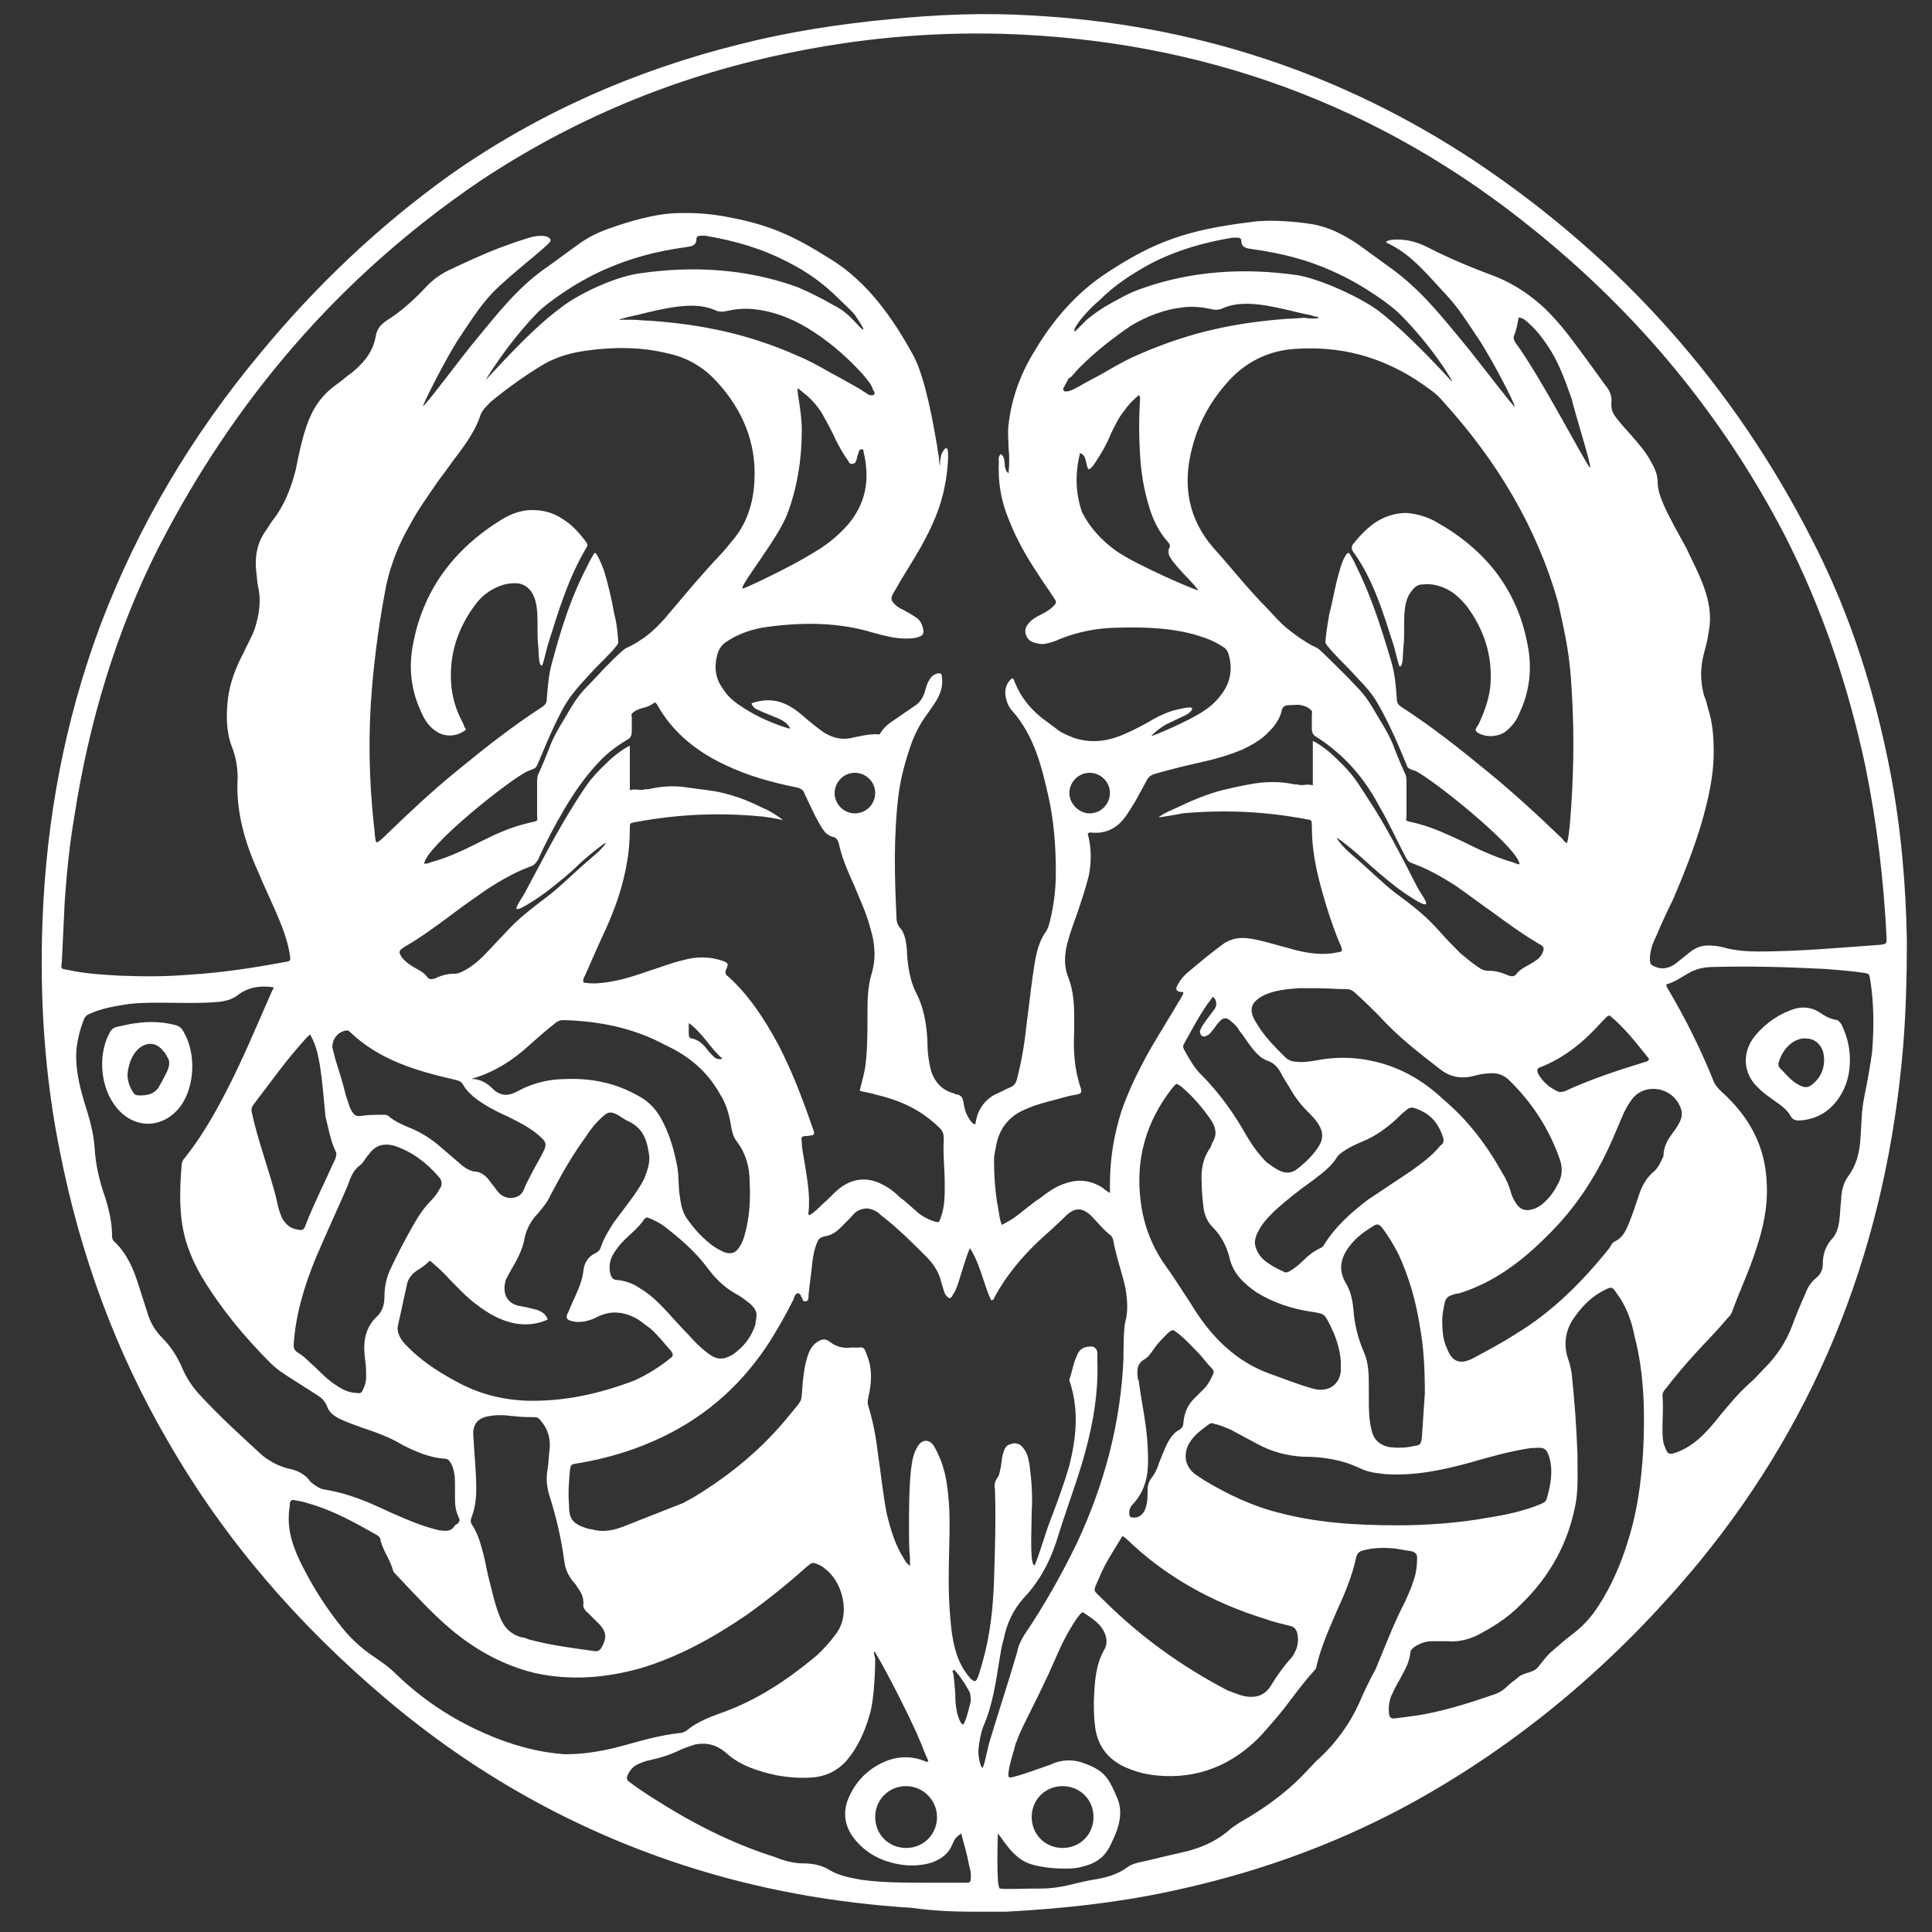<?xml version="1.0" encoding="utf-8"?>
<!-- Generator: Adobe Illustrator 25.1.0, SVG Export Plug-In . SVG Version: 6.00 Build 0)  -->
<svg version="1.1" id="Ebene_1" xmlns="http://www.w3.org/2000/svg" xmlns:xlink="http://www.w3.org/1999/xlink" x="0px" y="0px"
	 viewBox="0 0 200 200" style="enable-background:new 0 0 200 200;" xml:space="preserve">
<rect x="0" y="0" width="200" height="200" fill="#333333" stroke="none"/>
<style type="text/css">
	.st0{fill:#FFFFFF;}
</style>
<g>
	<path class="st0" d="M49.2,111.4c0,0-0.1,0-0.1,0.1c0,0,0.1,0,0.1,0C49.2,111.4,49.2,111.4,49.2,111.4z"/>
	<path class="st0" d="M19,106.8c-0.2-0.4-0.5-0.6-0.9-0.7c-0.8-0.2-1.6-0.3-2.5-0.3c-0.7,0-1.4,0.1-2.1,0.2
		c-0.5,0.1-0.9,0.2-1.4,0.3c-0.4,0.1-0.6,0.3-0.8,0.7c-1.2,2.3-0.9,5.7,0.8,7.7c1.8,2.2,4.8,2.2,6.6-0.2
		C20.2,112.4,20.3,109,19,106.8z M17.1,111.3c-0.2,0.4-0.4,0.8-0.7,1.3c-0.5,0.7-1.2,0.8-2,0.8c-0.3,0-0.5-0.1-0.6-0.3
		c-0.4-0.6-0.6-1.2-0.6-1.9c0.1-1,0.4-1.9,1.1-2.6c0.9-0.8,1.9-0.7,2.6,0.2c0.2,0.2,0.3,0.4,0.4,0.6
		C17.7,109.9,17.5,110.6,17.1,111.3z"/>
	<path class="st0" d="M190.2,105.6c-0.8-0.1-1.4-0.5-2-0.9c-0.7-0.4-1.5-0.5-2.3-0.3c-1.7,0.5-3.1,1.5-4.2,2.8
		c-1.4,1.7-1.3,3.9,0.3,5.4c0.6,0.6,1.2,1,1.9,1.5c0.6,0.4,1.2,0.9,1.5,1.5c0.2,0.3,0.5,0.4,0.8,0.4c1.8-0.1,3.2-0.9,4.2-2.4
		c0.8-1.2,1.1-2.5,1.1-3.9c0-1.3-0.3-2.5-0.9-3.7C190.5,105.9,190.4,105.7,190.2,105.6z M187.9,112c-0.6,0.6-1,0.7-1.7,0.3
		c-0.8-0.4-1.4-1.2-2-1.8c-0.1-0.1-0.1-0.3-0.1-0.4c0.3-1.2,1.2-2.4,2.5-2.6c0.1,0,0.2,0,0.3,0c0.9,0,1.5,0.5,1.8,1.3
		C189,109.9,188.8,111.1,187.9,112z"/>
	<path class="st0" d="M144.3,66.9c0.2,0.7,0.5,2.1,0.6,2.1c0.4,0,0.3-1.5,0.4-2.2c0.2-1.9-0.3-4.4,0.9-5.7c0.3-0.4,0.6-0.6,1.1-0.6
		c0.9-0.1,1.7,0.1,2.5,0.5c0.8,0.4,1.4,1,2,1.7c1.8,2.4,2.7,5.1,2.5,8.1c-0.1,1.4-0.6,2.8-1.2,4.1c-0.1,0.2-0.2,0.3-0.3,0.5
		c-0.1,0.2,0,0.3,0.1,0.4c0.9,0.6,2.2,0.5,3-0.1c0.6-0.5,1.1-1.1,1.4-1.9c1-2.1,1.3-4.4,0.9-6.7c-1-5.9-4.3-10.1-9.4-13
		c-1-0.6-2.1-0.9-3.2-1c-1.1,0-2.1,0.3-3.1,0.9c-0.9,0.6-1.7,1.4-2.4,2.3c-0.2,0.2-0.2,0.4-0.1,0.7C142.2,60,143.2,63.5,144.3,66.9z
		"/>
	<path class="st0" d="M100.7,197.9c0,0,3.2,0,3.4,0c5.7-0.3,11.4-0.9,17-2.1c8.5-1.8,16.5-4.6,24.2-8.7c11.9-6.4,22-15,30.6-25.4
		c12.7-15.5,19.4-33.3,21.1-53.2c0.3-3.7,0.4-7.4,0.4-11.1c-0.1-5.8-0.6-11.6-1.7-17.4c-1.6-8.3-4.1-16.3-8-23.9
		c-8.2-16.2-19.9-29.3-35-39.4c-13.9-9.2-29.2-14.2-45.9-15.1c-4.9-0.3-9.8-0.1-14.8,0.4c-5.2,0.5-10.4,1.3-15.5,2.6
		c-10.8,2.7-20.8,7.1-29.9,13.5C39.2,23.4,32.7,29.6,27,36.5C19.9,45,14.3,54.4,10.4,64.7c-3.7,9.9-5.6,20.1-6,30.6
		c-0.3,8,0.2,16,1.8,23.9c2.1,10.7,5.8,20.8,11.3,30.2c5.9,10.2,13.5,18.9,22.5,26.5c9.1,7.7,19.4,13.5,30.8,17.2
		c7.7,2.5,15.6,3.9,23.6,4.4C96.5,197.8,98.6,197.9,100.7,197.9z M20.5,144.2c-0.7-0.8-1.2-1.6-1.6-2.5c-0.5-1.2-1.2-2.3-2.1-3.2
		c-0.8-0.8-1.3-1.7-1.6-2.8c-0.3-0.9-0.6-1.9-0.9-2.8c-0.5-1.6-1.2-3.2-2.5-4.4c-0.2-0.2-0.2-0.4-0.2-0.6c0-1.3-0.3-2.6-0.7-3.9
		c-0.6-1.7-1-3.4-1.1-5.1c-0.1-1.7-0.6-3.3-1.1-4.9c-0.5-1.7-0.9-3.4-0.8-5.2c0.1-1.2,0.4-2.3,0.8-3.3c0.1-0.3,0.4-0.5,0.7-0.6
		c1.1-0.5,2.3-0.7,3.5-0.9c1.2-0.2,2.5-0.2,3.7-0.2c2.1,0,4.1,0.1,6.2-0.1c0.6-0.1,1.1-0.2,1.7-0.6c1.1-0.9,2.4-1.1,3.8-0.9
		c0,0.2,0,0.2-0.1,0.3c-1.6,3.6-3.1,7.3-5,10.9c-1.2,2.3-2.5,4.5-4.1,6.5c-0.2,0.2-0.3,0.5-0.3,0.7c-0.2,2.6-0.3,5.2,0.4,7.7
		c0.4,1.4,1,2.7,1.7,3.9c2,3.3,4.4,6.2,7.1,8.9c0.7,0.7,1.5,1.2,2.3,1.7c0.8,0.5,1.7,1.1,2.5,1.6c0.5,0.3,0.9,0.7,1.1,1.3
		c0.2,0.5,0.6,0.8,1.1,1.1c0.8,0.4,1.7,0.7,2.5,1c1.5,0.5,2.9,1,4.2,1.8c1.4,0.7,2.8,1.3,4.3,1.4c0.4,0,0.5,0.2,0.7,0.5
		c0.3,0.6,0.4,1.3,0.4,2c0,0.6,0,1.2,0,1.7c0,0.7,0.1,1.3,0.4,1.9c0.1,0.2,0.1,0.4-0.1,0.6c-0.1,0.1-0.2,0.1-0.3,0.2
		c-0.4,0.7-1,0.6-1.7,0.5c-1.7-0.4-3.3-1.1-4.9-1.8c-1.5-0.7-3-1.4-4.7-1.9c-0.7-0.2-1.5-0.4-2.2-0.5c-0.5-0.1-0.8-0.3-1.2-0.6
		c-0.1-0.1-0.3-0.2-0.4-0.4c-0.5-0.6-1.1-0.9-1.8-1.1c-1.1-0.2-2.1-0.7-3-1.4C24.9,148.6,22.6,146.5,20.5,144.2z M83,44.6
		c0-1.3-0.2-2.5-0.4-3.8c0-0.2-0.1-0.6,0-0.6c0,0,0.4,0.3,0.5,0.4c0.8,0.6,1.5,1.4,2,2.2c0.5,0.9,1,1.8,1.4,2.7
		c0.4,0.8,0.8,1.5,1.3,2.2c0.1,0.2,0.2,0.4,0.5,0.3c0.3,0,0.3-0.3,0.4-0.5c0-0.2,0.1-0.4,0.2-0.7c0-0.1,0.1-0.3,0.3-0.3
		c0.2,0,0.2,0.2,0.2,0.3c0.2,0.8,0.3,1.6,0.3,2.4c0,2-0.7,3.7-2,5.2c-1,1.1-2.1,2-3.3,2.7c-2.2,1.4-6.4,3.4-7.4,3.8s3.5-5,4.5-7.7
		C82.5,50.6,83,47.6,83,44.6z M88.9,40.2c-1.1-0.6-2.1-1.2-2.9-1.6c-1.2-0.7-2.3-1.3-3.5-1.8c-5-2.2-9.7-3.2-15.2-3.6
		c-0.6,0-1.4-0.1-1.8-0.1c-0.4,0-1.4,0-1.4,0c0-0.1,0.4-0.1,0.6-0.2c0.3-0.1,0.9-0.2,1.3-0.3c1.2-0.3,2.4-0.6,3.7-0.8
		c1.5-0.2,2.9-0.3,4.3,0.3c0.4,0.2,0.8,0.2,1.2,0.1c0.9-0.2,1.8-0.3,2.8-0.2c2,0.2,3.8,0.9,5.5,1.9c2,1.2,3.8,2.7,5.4,4.4
		c0.4,0.4,0.8,0.9,1.1,1.3c0.2,0.3,0.3,0.5,0.4,0.8c0.1,0.1,0.2,0.3,0.1,0.4c-0.1,0.2-0.3,0.1-0.5,0.1
		C89.5,40.6,89.2,40.4,88.9,40.2z M89.3,34.1c-0.3-0.2-0.3-0.3-1.2-1.2c-0.5-0.5-1-0.9-1.8-1.3c-1.2-0.7-2.6-1.4-3.8-1.9
		c-5.3-1.9-10.8-2.2-16.3-1.4c-2.3,0.3-6.2,2-8.2,3.6c-3.3,2.4-7.7,7.5-7.7,7.4c0,0,2.1-3.6,5.4-7c0.8-0.8,3.7-3,6.9-4.4
		c2.7-1.2,5.4-1.9,8.3-2.3c0.6-0.1,1.2-0.1,1.2-0.9c0-0.2,0.2-0.3,0.4-0.3c0.2,0,0.4,0,0.5,0c3,0.5,5.8,1.3,8.5,2.7
		c2,1,3.7,2.2,5.3,3.8c0.5,0.5,1.2,1.1,1.7,1.7C89.1,33.5,89.6,34.3,89.3,34.1z M50.8,41.6c1.7-1.4,3.5-2.7,5.5-3.9
		c1.4-0.8,2.9-1.2,4.4-1.4c2.8-0.4,5.7-0.4,8.5,0.3c1.9,0.4,3.6,1.4,4.9,2.8c2.7,2.9,4.2,6.3,4,10.3c-0.1,2.4-0.8,4.6-2.4,6.4
		c-0.4,0.5-0.8,1-1.2,1.4c-1.7,1.8-3.3,3.7-4.9,5.6c-0.9,1.1-1.8,2.1-2.9,2.9c-0.6,0.4-1.2,0.8-1.9,1.1c-0.3,0.1-2.2,2-3,2.9
		c-1.1,1.2-1.6,1.5-2.6,3.1c-0.8,1.4-1.9,3-2.4,4.5c-0.3,0.8-1,2.4-1.1,2.6c-0.1,0.2-0.1,0.7-0.1,0.8c0,1.4,0,2,0,3.4
		c0,0.2,0.1,0.5-0.1,0.6c-0.3,0.1-0.9,0.2-1.2,0.3c-1.6,0.4-3.1,1.1-4.5,1.8c-1.6,0.8-3.2,1.6-5,2.1c-0.1,0-0.5,0.2-0.6,0.2
		c-0.1,0-0.3,0-0.3,0c0.3-1.9,9.1-8.9,10.8-9.6c0.5-0.2,0.6-0.2,0.8-0.4c0.2-0.2,1.6-4.1,3.1-6.6c0.8-1.3,2-2.5,3-3.6
		c1.5-1.5,2.4-2.4,2.4-2.7c0-0.2-0.1-1.8-0.4-2.9c-0.3-1.6-0.6-3-1.1-4.6c-0.2-0.5-0.8-2.1-1-1.7c-0.1,0.2-0.5,0.8-0.6,1.1
		c-1.7,3.2-2.7,6.3-3.7,10c-0.4,1.3-0.5,2.7-0.6,4c0,0.4-0.2,0.6-0.5,0.8c-3.1,2-6,4.3-8.8,6.6c-2.7,2.2-4.7,4.1-7.2,6.5
		c-0.2,0.2-0.9,0.9-1.1,0.9s-0.2-1.3-0.3-1.8c-0.5-4.7-0.6-9.4-0.2-14.1c0.3-3.6,0.8-7.2,1.5-10.8c0.5-2.2,1.3-4.2,2.4-6.1
		c0.9-1.7,2-3.2,3.1-4.8c0.7-0.9,1.3-1.8,2-2.7c0.9-1.2,1.7-2.4,2.2-3.8C49.8,42.6,50.3,42.1,50.8,41.6z M88.4,91.6
		c0.6,1.5,1.3,2.9,1.7,4.5c0.5,1.6,0.6,3.2,0.1,4.8c-0.4,1.4-0.4,2.8-0.4,4.3c0,1.7,0,3.3-0.2,5c-0.1,0.9-0.4,1.8-0.6,2.7
		c0.5,0.2,1.1,0.2,1.6,0.4c2.6,0.6,4.8,1.6,6.7,3.5c0.3,0.3,0.4,0.6,0.4,1.1c-0.1,1.6,0.1,3.1,0.1,4.7c0,1.2,0,2.3-0.4,3.4
		c-0.2,0.6-0.2,0.6-0.8,0.4c-0.6-0.2-1.1-0.5-1.5-0.8c-0.7-0.6-1.3-1.2-2-1.7c-0.5-0.5-1-0.9-1.6-1.2c-1.6-0.9-3.2-0.8-4.7,0.4
		c-0.6,0.5-1.1,1.1-1.7,1.6c-0.4,0.4-0.8,0.8-1.3,1.1c-0.2-0.1-0.1-0.2-0.1-0.3c0.2-1.9-0.2-3.8-0.5-5.7c-0.1-0.5-0.2-1.1-0.2-1.6
		c-0.1-0.5,0-0.6,0.5-0.6c0.9-0.1,0.9-0.1,0.6-0.9c-1-2.9-2.1-5.8-3.5-8.5c-1.4-2.6-3-5.1-5.2-7.1c-0.3-0.2-0.4-0.4-0.2-0.8
		c0.2-0.5,0.2-0.6-0.3-0.8c-1.4-0.5-2.8-0.5-4.2-0.1c-1.3,0.3-2.5,0.8-3.8,1.2c-1.7,0.6-3.4,1.1-5.2,1.2c-0.4,0-0.9,0-1.3-0.1
		c-0.1-0.3,0.1-0.6,0.2-0.8c0.7-1.6,1.4-3.2,2.1-4.7c1-2.2,1.8-4.5,2.2-6.9c0.2-1.1,0.3-2.3,0.3-3.5c0-0.6,0-0.6,0.6-0.7
		c4.3-0.8,8.5-1,12.8-0.6c0.4,0,2.2,0.3,2.4,0.4c0.2,0-1.5-1.1-1.9-1.2c-0.5-0.2-1.8-1-4.2-1.6c-1.2-0.3-2.6-0.4-3.9-0.6
		c-1.3-0.2-2.6-0.1-3.9,0.2c-0.1,0-0.2,0-0.3,0c-0.5,0.2-1-0.1-1.6,0.1c0-1.9,0-2.7,0-4.6c-0.7,0.3-1.8,1.2-2,1.4
		c-1.9,1.8-2.2,2.2-3.6,4.4c-1.9,3-3.5,6.1-5.2,9.3c-0.3,0.6-1.1,1.6-0.9,1.8c0.2,0.2,2.3-1.2,3.1-1.8c1.4-1.1,2.4-1.9,3.3-2.8
		c1.3-1.2,3-2.5,2.8-2.2S62.2,88,61,89c-1.2,1-2.9,2.7-4.2,3.7c-1.8,1.4-3.1,2.3-4.7,4.1c-0.7,0.7-1.4,1.5-2.1,2.2
		c-0.5,0.5-1.1,1-1.8,1.4c-0.4,0.2-0.7,0.4-1.2,0.4c-0.7,0-1.4,0.2-2,0.5c-0.4,0.1-0.6,0.1-0.8-0.2c-0.4-0.5-0.9-0.7-1.4-1
		c-0.5-0.3-0.9-0.6-1.2-1c-0.4-0.6-0.3-0.7,0.3-1.1c1.6-0.9,3.2-2.1,4.7-3.2c1.3-1,2.6-1.9,3.9-2.8c1.4-0.9,2.8-1.7,4.4-2.3
		c0.4-0.1,0.6-0.4,0.8-0.7c0.8-1.8,1.7-3.5,2.7-5.2c1-1.7,2.1-3.3,3.4-4.7c0.9-1,1.9-1.8,3.1-2.5c0.4-0.2,0.5-0.5,0.5-0.9
		c0-0.5,0-1,0-1.4c0-0.2-0.1-0.4,0.1-0.5c0.3-0.3,0.7-0.4,1-0.5c0.5-0.1,0.9-0.3,1.3-0.6c0.1,0.1,0.1,0.1,0.2,0.2
		c1.6,2.9,4.1,4.9,7.1,6.3c2.3,1.1,4.8,1.8,7.3,2.3c0.5,0.1,0.8,0.3,0.9,0.7c0.4,0.8,0.7,1.5,1.1,2.3c0.3,0.5,0.5,1,0.9,1.5
		c0.2,0.3,0.5,0.5,0.8,0.6c0.6,0.1,0.7,0.5,0.8,1C87.2,88.9,87.8,90.3,88.4,91.6z M60.9,167c0.4,0.4,0.8,0.8,1.2,1.2
		c0.7,0.8,0.7,1.4,0.2,2.3c-0.2,0.4-0.5,0.5-0.9,0.4c-2.2-0.3-4.5-0.6-6.7-1.2c-0.2-0.1-0.5-0.2-0.7-0.2c-1.1-0.3-1.8-1-2.2-2
		c-0.6-1.4-0.9-3-1.3-4.5c-0.2-1-0.4-2-0.7-3c-0.2-0.7-0.5-1.5-0.9-2.1c-0.2-0.3-0.2-0.5-0.1-0.8c0.4-1,0.5-2,0.5-3
		c0-1.8-0.2-3.6-0.3-5.4c-0.1-1.2,0.4-1.9,1.6-2.1c0.5-0.1,0.9-0.1,1.4-0.1c0.5,0,0.9,0.1,1.2,0.1c0.8,0.1,1.5,0.1,2.1,0.1
		c0.3,0,0.5,0.1,0.7,0.4c0.7,0.8,1,1.8,0.9,2.9c-0.1,0.7-0.1,1.4-0.2,2c-0.2,1-0.1,2,0.2,2.9c0.7,2.2,1.2,4.4,1.5,6.6
		c0.1,0.9,0.4,1.6,1,2.3c0.2,0.2,0.3,0.4,0.5,0.7c0.3,0.4,0.5,0.9,0.5,1.5C60.3,166.3,60.5,166.7,60.9,167z M54.5,145
		c-2.5-0.1-4.9-0.7-7.1-1.9c-1.7-0.9-3.3-1.9-4.7-3.2c-0.5-0.5-1-0.9-1.3-1.5c-0.2-0.4-0.3-0.8-0.2-1.2c0.3-1.4,0.6-2.7,0.9-4.1
		c0.1-0.7,0.5-1.2,1.1-1.6c0.5-0.3,0.9-0.6,1.3-1c0.7,0.6,1.4,1.2,2,1.9c0.9,0.9,1.8,1.9,2.9,2.7c1.2,0.9,2.4,1.6,3.9,1.9
		c1.2,0.2,2.3,0.1,3.4-0.4c-0.2-0.6-0.6-0.8-1.1-1c-0.4-0.1-0.8-0.2-1.2-0.3c-0.2,0-0.4-0.1-0.6-0.1c-1.6-0.3-1.8-1.7-1.4-2.8
		c0.2-0.4,0.4-0.7,0.6-1.1c0.6-1,1.1-2,1.3-3.1c0.2-1,0.7-1.9,1.4-2.6c0.5-0.6,1-1.2,1.3-1.9c1.1-2.1,2.3-4.2,3.7-6.1
		c0.5-0.8,1.1-1.5,1.8-2.1c0.4-0.4,0.8-0.4,1.2-0.2c0.5,0.2,0.9,0.6,1.4,0.8c1.5,0.7,1.9,2,2.1,3.5c0.1,0.8-0.2,1.6-0.5,2.4
		c-0.4,0.8-0.9,1.5-1.4,2.2c-0.6,0.8-1.2,1.6-1.8,2.4c-0.5,0.8-1,1.6-1.3,2.5c-0.1,0.3-0.2,0.4-0.5,0.6c-0.7,0.3-1.2,0.9-1.3,1.8
		c-0.1,1-0.5,1.9-0.9,2.8c-0.3,0.6-0.5,1.2-0.8,1.8c-0.1,0.3,0,0.5,0.3,0.6c0.6,0.2,1.2,0.2,1.9,0c0.4-0.1,0.8-0.3,1.2-0.5
		c1.2-0.5,2.3-0.4,3.4,0.1c0.7,0.3,1.2,0.8,1.8,1.2c0.8,0.7,1.5,1.6,2.2,2.4c0.2,0.3,0.2,0.5-0.1,0.7c-1.1,0.9-2.4,1.7-3.7,2.3
		C62,144.3,58.4,145.1,54.5,145z M37.8,140.8c0.1,0.6,0.1,1.2,0.1,1.8c0,0.4-0.1,0.8-0.3,1.2c-0.1,0.3-0.3,0.5-0.6,0.4
		c-0.8,0-1.5-0.3-2.2-0.8c-0.8-0.5-1.5-1.2-2.2-1.9c-0.6-0.5-1.1-1.1-1.8-1.5c-0.3-0.2-0.4-0.4-0.4-0.8c0.2-3.1,1.1-6.1,2.3-9
		c0.9-2.1,1.8-4.1,2.7-6.1c0.2-0.5,0.4-0.9,0.6-1.4c0.3-0.8,0.5-1.5,1.3-2.1c0.3-0.2,0.5-0.7,0.8-1c0.7-1,1.5-1.3,2.7-1
		c1.8,0.6,3.3,1.7,4.6,3.2c0.4,0.4,0.4,0.9,0.1,1.3c-0.2,0.4-0.5,0.8-0.8,1.1c-0.8,0.8-1.4,1.7-1.9,2.6c-0.8,1.4-1.6,2.9-2.3,4.4
		c-0.5,1-0.7,2-0.7,3c0,0.8-0.2,1.5-0.7,2C37.6,137.6,37.6,139.2,37.8,140.8z M71.3,105.9c1.5,1.1,2.2,2.6,3.5,3.7
		c-0.4,0.1-0.7,0-0.9-0.2c-0.3-0.3-0.6-0.6-0.8-0.9c-0.4-0.5-0.9-0.9-1.5-1c-0.2,0-0.3-0.2-0.3-0.4
		C71.3,106.8,71.3,106.4,71.3,105.9z M74.5,113.2c0.7,1.1,1,2.2,1.2,3.5c0.1,0.5,0.2,1,0.6,1.5c0.9,1.2,1.3,2.6,1.3,4.1
		c0.1,1.9,0,3.7-0.5,5.5c-0.1,0.4-0.3,0.9-0.5,1.2c-0.4,0.7-0.9,0.9-1.7,0.6c-0.4-0.2-0.8-0.4-1.2-0.7c-0.9-0.7-1.7-1.5-2.4-2.5
		c-0.6-0.7-0.8-1.6-0.9-2.4c-0.2-1.1-0.1-2.2-0.3-3.3c-0.3-1.5-0.7-3-1.4-4.4c-0.6-1.3-1.5-2.3-2.7-2.9c-2.3-1.3-4.8-1.8-7.4-1.7
		c-1.7,0-3.4,0.4-4.9,1.2c-0.1,0.1-0.3,0.1-0.4,0.2c-0.8,0.4-1.6,0.3-2.3-0.4c-0.5-0.5-1.1-0.9-1.9-1c-0.1,0-0.2,0-0.2,0
		c0-0.1,0.1-0.1,0.2-0.1c2.2-0.7,4.1-1.9,5.8-3.5c0.8-0.7,1.7-1.5,2.6-2.2c0.2-0.2,0.5-0.3,0.8-0.3c3.7,0.1,7.3,0.8,10.6,2.6
		C71.3,109.3,73.2,110.9,74.5,113.2z M68.3,135c-0.6-0.6-1.3-1.2-2-1.6c-0.7-0.5-1.5-0.8-2.4-0.9c-0.4,0-0.6-0.2-0.7-0.6
		c-0.2-0.7-0.1-1.4,0.3-2.1c0.3-0.5,0.7-1,1.1-1.4c0.7-0.7,1.5-1.3,2.1-2.2c0.2-0.2,0.3-0.2,0.5-0.1c0.5,0.2,1.1,0.5,1.5,0.8
		c1.7,1.3,3.2,2.6,4.5,4.3c0.8,1.1,1.7,2,2.9,2.7c0.6,0.3,1.1,0.7,1.6,1.1c0.4,0.4,0.7,0.8,0.6,1.3c0,0.3-0.1,0.6-0.1,0.8
		c-0.4,1.3-1.2,2.3-2.3,3.1c-1,0.6-1.7,0.6-2.6-0.1c-0.8-0.6-1.5-1.3-2.1-2C70.2,137.1,69.3,136,68.3,135z M47.2,111.8
		c0.4,0.1,0.6,0.2,0.8,0.6c0.5,0.8,1.3,1.4,2.1,1.9c0.8,0.5,1.6,0.9,2.5,1.3c1,0.5,2,1,2.9,1.7c1.2,1,1.2,1.1,0.5,2.4
		c-0.6,1.1-1.3,2.3-1.8,3.5c-0.3,0.8-1.5,1.1-2.3,0.5c-0.3-0.2-0.5-0.5-0.7-0.8c-0.3-0.3-0.5-0.7-0.8-1c-0.3-0.3-0.6-0.5-1-0.6
		c-0.6,0-1.1-0.3-1.5-0.6c-0.7-0.6-1.4-1.2-2.1-1.8c-1-0.9-2.2-1.7-3.5-2.2c-0.7-0.3-1.4-0.6-2-1.1c-0.2-0.2-0.4-0.2-0.6-0.2
		c-0.7,0-1.5,0-2.2,0.1c-0.6,0.1-0.8,0-1.1-0.5c-0.3-0.5-0.4-1.1-0.6-1.6c-0.3-1.3-0.7-2.5-1.1-3.8c-0.1-0.4-0.2-0.8-0.3-1.2
		c0-0.8,0.5-1.5,1.3-1.7c0.2,0,0.3-0.1,0.5,0.1C39.3,109.8,43.3,110.9,47.2,111.8z M34.7,119.1c0.2,0.3,0.1,0.6,0,0.9
		c-0.5,1-0.9,2-1.4,3c-0.6,1.3-1.2,2.6-1.7,3.9c-0.1,0.4-0.4,0.5-0.7,0.4c-0.8-0.1-1.3-0.5-1.7-1.2c-0.2-0.5-0.4-1-0.5-1.6
		c-0.4-1.8-1-3.5-1.5-5.2c-0.4-1.3-0.8-2.6-1.1-4c-0.1-0.3-0.1-0.6,0.1-0.9c1.7-2.2,3.3-4.5,5.2-6.6c0.2-0.2,0.4-0.5,0.7-0.7
		c0.6,1,0.8,2,1,3.1c0.3,1.8,0.4,3.6,0.6,5.4C34,116.8,34.2,118,34.7,119.1z M50.1,179.4c-3.4-1.5-6.4-3.5-9.1-6.1
		c-0.7-0.7-1.4-1.2-2.3-1.8c-1.2-0.8-2.3-1.8-3.2-2.9c-1.8-2.2-3.3-4.6-4.5-7.1c-0.7-1.5-1.2-3-1.1-4.7c0-0.4,0.1-0.7,0.1-1.1
		c0-0.3,0.2-0.5,0.5-0.4c0.4,0.1,0.8,0.1,1.3,0.3c2.6,0.7,4.9,2,7.2,3.3c0.2,0.1,0.4,0.3,0.4,0.6c0.3,1.1,1,2,1.3,3.1
		c0,0.1,0.2,0.3,0.3,0.4c1.8,1.9,3.6,3.9,5.6,5.6c2.6,2.2,5.5,3.8,8.8,4.6c3.7,0.8,7.3,0.5,10.9-0.5c4-1.2,7.6-3.2,11.1-5.6
		c2.1-1.5,4.2-3.2,6.1-4.9c0.6-0.5,0.6-0.5,1.3-0.2c0.2,0.1,0.4,0.2,0.6,0.4c1.7,1.2,2.8,4.6,1.1,6.8c-0.6,0.8-1.3,1.6-2.1,2.3
		c-2.9,2.4-5.9,4.4-9.4,5.7c-1.4,0.5-2.8,1-4,2c-0.2,0.1-0.4,0.2-0.6,0.2c-1.9,0.2-3.7,0.7-5.5,1.2c-2.1,0.6-4.2,1-6.4,1
		C55.6,181.4,52.8,180.6,50.1,179.4z M99.8,194.9c-1.3,0-2.6,0-3.8,0c-2.3,0-4.6,0-6.8-0.3c-1.1-0.2-2.3-0.4-3.3-1
		c-0.8-0.5-1.7-0.7-2.7-0.7c-1.1,0-2.1-0.3-3.1-0.7c-4.4-1.4-8.5-3.5-12.4-6c-0.8-0.5-1.7-1.1-2.5-1.7c-0.3-0.2-0.4-0.4-0.2-0.8
		c0.2-0.4,0.5-0.8,0.9-1c0.4-0.2,0.9-0.4,1.4-0.5c1-0.2,1.9-0.5,2.8-0.9c0.6-0.3,1.2-0.5,1.8-0.7c1-0.2,1.9-0.1,2.8,0.5
		c0.1,0.1,0.3,0.2,0.4,0.3c1.5,1.4,3.5,2,5.4,2.4c1.2,0.2,2.4,0.3,3.6,0.2c1.4-0.1,2.6-0.7,3.5-1.7c1.2-1.4,1.9-3,2.4-4.7
		c0.6-1.9,0.6-5.8,0.6-5.9c0-0.1-0.1-0.3-0.1-0.4c0-0.1-0.1-0.3,0-0.3s0.1,0.1,0.3,0.4c0.9,1.5,3.5,6.5,4.6,9.2
		c0.2,0.6,0.5,1.2,0.7,1.7c-0.2,0.2-0.3,0-0.4,0c-1.2-0.5-2.5-0.5-3.7-0.1c-1.9,0.7-3.3,2-4.1,3.8c-0.7,1.5-0.5,3,0.5,4.3
		c1.1,1.4,2.5,2.2,4.2,2.6c1.3,0.3,2.6,0.3,3.9-0.1c1-0.4,1.7-0.9,2.1-1.9c0.3-0.7,0.4-0.7,0.9-1.1c0.3,1.1,0.6,2.1,0.8,3.2
		c0.1,0.4,0.2,0.7,0.2,1.1C100.5,194.9,100.5,194.9,99.8,194.9z M97,188.1c0,1.8-1.4,3.2-3.2,3.2s-3.2-1.4-3.2-3.2s1.4-3.2,3.2-3.2
		S97,186.4,97,188.1z M100.5,176.1c-0.2,0.8-0.6,2.4-0.8,2.4c-0.2,0.1-0.5-0.7-0.6-1.1c-0.1-0.5-0.2-1-0.2-1.6
		c0-0.9-0.2-2.4-0.2-2.5c0-0.1-0.2-0.3,0-0.4c0.1-0.1,0.2,0.1,0.2,0.1c0,0,0.1,0.1,0.1,0.1c0.6,0.7,1,1.4,1.4,2.1
		C100.5,175.7,100.5,175.9,100.5,176.1z M102.5,180.1c-0.3,0.9-0.6,2.8-0.8,2.9c-0.2,0-0.5-1.3-0.4-2c0.1-0.8,0.2-1.5,0.5-2.3
		c1-2.3,1.3-4.7,1.7-7.1c0.1-0.6,0.2-1.3,0.4-1.9c0.3-1.6,1-3.1,2.1-4.3c1.8-1.9,2.9-4.2,3.6-6.6c0.9-2.9,2-5.7,2.8-8.7
		c0.8-3,1.3-6,1.2-9.1c0-0.3,0-0.6,0-0.9c0-0.5-0.4-0.8-0.8-0.7c-0.6,0-1.1,0.3-1.3,0.9c-0.4,0.8-0.5,1.7-0.8,2.5
		c0,0.1,0,0.2,0.1,0.4c0.9,2.9,0.6,5.7-0.1,8.5c-0.6,2.1-1.4,4.2-2.2,6.3c-0.4,1.2-1.2,3.7-1.3,3.8c0,0.1-0.1,0.3-0.2,0.2
		c-0.4-0.5-0.2-3.8-0.2-5.5c0.1-1.6,0-3.1-0.2-4.7c-0.1-0.6-0.2-1.3-0.6-1.8c-0.4-0.6-0.9-0.7-1.4-0.5c-0.4,0.1-0.6,0.4-0.7,0.8
		c-0.2,0.5-0.2,1-0.3,1.6c-0.1,0.3-0.1,0.7-0.3,1c-0.3,0.4-0.4,0.8-0.3,1.3c0.1,3.1,0,6.3-0.1,9.4c-0.1,2.9-0.4,5.7-1.2,8.5
		c-0.2,0.7-0.5,1.8-0.7,1.9s-0.3-0.1-0.5-0.2c-0.8-0.9-1.3-1.9-1.6-3c-0.4-1.4-0.5-2.9-0.6-4.3c-0.2-3,0-6,0-9c0-1.3-0.1-2.7-0.3-4
		c-0.2-1.3-0.6-2.5-1.2-3.6c-0.5-1-1.4-1-1.9,0c-0.4,0.7-0.5,1.5-0.6,2.3c-0.2,2-0.2,3.9-0.2,5.9c0,1.1,0,2.2,0.1,3.2
		c0,0.2,0,0.5,0,0.8c-0.3-0.2-0.5-0.5-0.6-0.7c-0.9-1.4-1.4-3-1.8-4.7c-0.4-2-0.6-4.1-0.9-6.1c-0.2-1.7-0.5-3.4-1-5
		c-0.1-0.3-0.1-0.6,0-1c0.3-1.3,0.4-2.6,0-3.9c-0.1-0.3-0.2-0.5-0.3-0.8c-0.1-0.3-0.3-0.5-0.7-0.4c-0.3,0-0.6,0-0.8,0
		c-0.8,0.1-1.6-0.1-2.2-0.6c-0.4-0.3-0.7-0.3-1.1-0.1c-0.6,0.3-1,0.9-1.2,1.6c-0.3,0.9-0.4,1.8-0.5,2.7c-0.2,2.2,0.1,1.6-1.3,3.3
		c-2.8,3.5-6.2,6.3-10,8.6c-0.4,0.2-0.7,0.4-1.1,0.6c-2,0.8-4.1,1.6-6.1,2.4c-1,0.4-2,0.6-3,0.4c-0.3-0.1-0.6-0.1-0.9-0.2
		c-1.5-0.5-1.8-1-1.8-2.5c-0.1-1.2,0-2.4,0.1-3.5c0.1-0.6,0.1-0.6,0.7-0.7c3.1-0.5,6.1-1.4,9-2.8c4.7-2.3,8.3-5.6,11.1-10
		c0.8-1.3,1.6-2.7,2.3-4.1c0.1-0.2,0.1-0.3,0.2-0.5c0.2-0.3,0.4-0.3,0.6,0c0,0.1,0,0.1,0.1,0.2c0.1,0.2,0.1,0.5,0.4,0.4
		c0.3,0,0.3-0.3,0.3-0.6c0.1-1.2,0.3-2.3,0.4-3.5c0.1-0.7,0.2-1.3,0.5-2c0.1-0.3,0.3-0.5,0.7-0.6c0.7-0.1,1.2-0.4,1.7-0.9
		c0.3-0.3,0.6-0.6,0.9-0.9c0.3-0.3,0.5-0.6,0.8-0.8c0.7-0.4,1.3-0.4,2,0c0.2,0.1,0.4,0.3,0.5,0.4c1.7,1.3,3.2,2.8,4.7,4.3
		c0.7,0.7,1.3,1.6,1.5,2.5c0.1,0.3,0.2,0.7,0.3,1c0.1,0.3,0.2,0.6,0.6,0.8c0.3-0.1,0.3-0.4,0.5-0.6c0.4-0.8,0.6-1.7,0.9-2.6
		c0.2-0.6,0.4-1.3,0.7-2c1.1,1.7,1.4,3.7,2.2,5.4c0.3,0,0.3-0.2,0.4-0.4c1.2-2.2,2.8-4.1,4.6-5.8c1-0.9,1.9-1.7,2.8-2.6
		c0.9-0.8,1.6-0.8,2.5,0c0.7,0.7,1.3,1.5,2.1,2.1c0.1,0.1,0.1,0.2,0.2,0.3c0.3,1.7,0.9,3.4,1.3,5.1c0.2,1.2,0.3,2.4,0,3.5
		c-0.2,0.7-0.2,3.3-0.2,3.9c-0.3,6.7-2,13-4.8,19c-1.6,3.3-3.4,6.5-5.5,9.6c-0.3,0.5-0.6,1.1-0.7,1.7
		C104.4,174.1,103.4,177.1,102.5,180.1z M111.9,112.7c-0.7-2-0.8-4-0.7-6c0-0.5,0-0.9,0-1.4c0-1.4-0.1-2.8-0.6-4.1
		c-0.5-1.2-0.4-2.4-0.1-3.6c0.3-1.1,0.7-2.2,1.1-3.3c0.4-1.2,0.8-2.4,1.1-3.6c0.3-1.5,0.3-2.9-0.1-4.4c0.2-0.2,0.4-0.1,0.5-0.1
		c1.3,0.1,2.4-0.4,3.2-1.4c0.5-0.6,0.8-1.2,1.2-1.8c0.4-0.7,0.8-1.5,1.2-2.2c0.2-0.4,0.5-0.6,0.9-0.7c1.7-0.5,3.4-0.9,5.2-1.3
		c1.3-0.3,2.6-0.7,3.8-1.2c1-0.5,2-1,2.8-1.9c0.6-0.6,1.1-1.3,1.3-2.2c0.1-0.4,0.4-0.5,0.7-0.5c0.7,0,0.8-0.1,1.3,0
		c0.4,0.1,0.7,0.2,1,0.5c0.2,0.1,0.1,0.3,0.1,0.5c0,0.5,0,1,0,1.4c0,0.4,0.1,0.7,0.5,0.9c1.1,0.7,2.2,1.6,3.1,2.5
		c1.4,1.4,2.5,3,3.4,4.7c1,1.7,1.8,3.5,2.7,5.2c0.2,0.4,0.4,0.6,0.8,0.7c1.6,0.6,3,1.4,4.4,2.3c1.3,0.9,2.6,1.9,3.9,2.8
		c1.5,1.1,3,2.2,4.7,3.2c0.6,0.3,0.6,0.5,0.3,1.1c-0.3,0.5-0.7,0.7-1.2,1c-0.5,0.3-1,0.5-1.4,1c-0.2,0.3-0.5,0.3-0.8,0.2
		c-0.7-0.3-1.3-0.5-2-0.5c-0.5,0-0.8-0.1-1.2-0.4c-0.6-0.4-1.2-0.9-1.8-1.4c-0.7-0.7-1.4-1.4-2.1-2.2c-1.5-1.7-2.8-2.7-4.7-4.1
		c-1.3-1-3-2.7-4.2-3.7c-1.2-1-1.6-1.6-1.8-1.9c-0.2-0.3,1.5,1,2.8,2.2c1,0.9,1.9,1.7,3.3,2.8c0.8,0.6,2.8,2,3.1,1.8
		c0.2-0.2-0.6-1.2-0.9-1.8c-1.6-3.1-3.2-6.3-5.2-9.3c-1.4-2.2-1.7-2.6-3.6-4.4c-0.2-0.2-1.3-1.1-2-1.4c0,1.9,0,2.6,0,4.6
		c-0.6-0.2-1.1,0.1-1.6-0.1c-0.1,0-0.2,0-0.3,0c-1.3-0.3-2.8-0.3-4.1-0.1c-1.2,0.2-3.2,0.6-4.4,1c-1.9,0.6-3.6,1.5-4.1,1.7
		c-0.5,0.2-1.6,0.8-1.4,0.8c0.2,0,2-0.3,2.4-0.4c4.3-0.4,8.6-0.2,12.8,0.6c0.6,0.1,0.6,0.1,0.6,0.7c0,1.2,0.1,2.3,0.3,3.5
		c0.4,2.4,1.7,6.7,2.7,8.9c0.2,0.6,0.2,0.6-0.4,0.7c-1.4,0.3-2.8,0.1-4.1-0.2c-1.1-0.3-2.2-0.6-3.3-0.9c-0.8-0.2-1.6-0.4-2.4-0.4
		c-0.7,0-1.3,0.2-1.8,0.5c-1.4,1-2.7,2.1-4,3.2c-0.3,0.3-0.6,0.6-0.8,1c-0.4,0.6-0.3,0.9,0.5,0.9c0,0.3-0.2,0.5-0.3,0.7
		c-1,1.7-2,3.3-3,5c-1.2,2.1-2.3,4.3-3.1,6.6c-0.8,2.5-1.2,5-1.2,7.6c0,0.3,0,0.5,0,0.9c-0.3-0.2-0.5-0.3-0.7-0.5
		c-1.2-0.8-2.5-1-3.9-0.5c-1,0.3-1.8,0.9-2.6,1.5c-0.9,0.6-1.7,1.3-2.5,1.9c-0.4,0.3-0.9,0.6-1.5,0.9c-0.3-0.8-0.3-1.6-0.5-2.4
		c-0.2-1.4-0.3-2.8-0.3-4.3c0-0.5,0.1-0.9,0.2-1.4c0.3-1.8,1.3-3.1,2.9-3.8c1.1-0.5,2.2-0.8,3.4-1.1c0.7-0.2,1.4-0.4,2.1-0.5
		C111.9,113.2,112,113.1,111.9,112.7z M86.4,82.1c0-1.1,0.9-2.1,2.1-2.1c1.1,0,2.1,0.9,2.1,2.1c0,1.1-0.9,2.1-2.1,2.1
		C87.3,84.2,86.4,83.2,86.4,82.1z M110.7,82.1c0-1.1,0.9-2.1,2.1-2.1c1.1,0,2.1,0.9,2.1,2.1c0,1.1-0.9,2.1-2.1,2.1
		C111.7,84.2,110.7,83.2,110.7,82.1z M111.7,38.1c1.7-1.7,3.5-3.1,5.4-4.4c1.7-1,3.5-1.7,5.5-1.9c0.9-0.1,1.9,0,2.8,0.2
		c0.4,0.1,0.8,0.1,1.2-0.1c1.4-0.6,2.9-0.5,4.3-0.3c1.2,0.2,2.5,0.5,3.7,0.8c0.4,0.1,1.1,0.2,1.3,0.3c0.3,0.1,0.6,0.1,0.6,0.2
		c0,0.1-1,0.1-1.4,0c-0.4,0-1.2,0.1-1.8,0.1c-5.5,0.4-10.1,1.4-15.2,3.6c-1.2,0.5-2.3,1.1-3.5,1.8c-0.8,0.5-1.9,1-2.9,1.6
		c-0.4,0.2-0.7,0.4-1.1,0.5c-0.2,0-0.4,0.1-0.5-0.1c-0.1-0.1,0-0.3,0.1-0.4c0.1-0.3,0.3-0.5,0.4-0.8C111,39,111.3,38.5,111.7,38.1z
		 M112.1,32.8c0.5-0.6,1.1-1.2,1.7-1.7c1.6-1.6,3.3-2.7,5.3-3.8c2.7-1.4,5.5-2.2,8.5-2.7c0.2,0,0.3,0,0.5,0c0.2,0,0.4,0.1,0.4,0.3
		c0,0.8,0.6,0.8,1.2,0.9c2.9,0.4,5.7,1.1,8.3,2.3c3.2,1.4,6.1,3.6,6.9,4.4c3.3,3.3,5.5,6.9,5.4,7c0,0-4.5-5-7.7-7.4
		c-2.1-1.5-6-3.2-8.2-3.6c-5.5-0.8-11-0.5-16.3,1.4c-1.2,0.4-2.6,1.2-3.8,1.9c-0.8,0.5-1.3,0.9-1.8,1.3c-0.9,0.9-1,1-1.2,1.2
		C111,34.3,111.5,33.5,112.1,32.8z M111.8,46.9c0.8,0.3,0.5,1.2,0.9,1.7c0.4-0.2,0.6-0.6,0.8-0.9c0.6-0.9,1.1-1.8,1.5-2.8
		c0.4-0.8,0.8-1.7,1.4-2.4c0.4-0.6,0.9-1.1,1.5-1.6c0.2,0.3,0.1,0.5,0.1,0.7c-0.1,1.7-0.1,3.5,0,5.2c0.1,2,0.4,3.9,1,5.8
		c0.4,1.3,1,2.5,1.9,3.5c0.2,0.2,0.3,0.5,0.1,0.7c-0.1,0.4,0,0.7,0.2,1c0.6,1,2.9,3.1,2.8,3.3c0,0.1-6.2-2.5-8.5-4.1
		c-1.5-1.1-2.7-2.4-3.5-4C111.3,50.9,111.3,49,111.8,46.9z M123.4,46.4c0.7-2.8,2.1-5.2,4.1-7.3c1.9-1.9,4.2-2.9,6.9-3
		c5.1-0.3,9.6,1.2,13.6,4.2c0.6,0.4,1.1,0.9,1.6,1.5c5.4,6,9.5,12.8,11.7,20.6c0.8,3.6,1.2,5.4,1.4,9c0.3,4.7,0.2,9.4-0.2,14.1
		c-0.1,0.6-0.1,1.2-0.3,1.8c-0.3-0.2-0.4-0.4-0.6-0.6c-2.5-2.4-5-4.7-7.7-6.9c-2.8-2.3-5.7-4.6-8.8-6.6c-0.3-0.2-0.5-0.4-0.5-0.8
		c-0.1-1.4-0.2-2.7-0.6-4c-1.1-3.7-2.1-6.8-3.7-10c-0.1-0.3-0.5-0.9-0.6-1.1c-0.3-0.4-0.9,1.2-1,1.7c-0.5,1.6-0.7,3.1-1.1,4.6
		c-0.2,1.1-0.4,2.6-0.4,2.9c0,0.2,0.9,1.2,2.4,2.7c1,1.1,2.3,2.3,3,3.6c1.5,2.5,3,6.4,3.1,6.6c0.2,0.2,0.2,0.2,0.8,0.4
		c1.6,0.7,10.4,7.7,10.8,9.6c0,0.1-0.2,0.1-0.3,0c-0.1,0-0.5-0.2-0.6-0.2c-1.7-0.5-3.4-1.3-5-2.1c-1.5-0.7-3-1.4-4.5-1.8
		c-0.3-0.1-0.9-0.2-1.2-0.3c-0.2,0-0.1-0.3-0.1-0.6c0-1.4,0-2,0-3.4c0-0.2,0-0.6-0.1-0.8c-0.1-0.2-0.8-1.8-1.1-2.6
		c-0.5-1.5-1.6-3.1-2.4-4.5c-1-1.6-1.5-1.9-2.6-3.1c-0.8-0.8-2.7-2.7-3-2.9c-0.7-0.3-1.3-0.7-1.9-1.1c-1.7-1.2-1.9-1.5-3.3-3
		c-2-2-3.7-4.2-5.6-6.3C123,53.7,122.4,50.2,123.4,46.4z M118.8,149.7c-0.1-2.2-0.6-4.4-0.9-6.6c0-0.1,0-0.2-0.1-0.3
		c-0.1-0.8-0.2-1.6,0.7-2.1c0.5-0.3,0.8-0.9,1.2-1.4c0.4-0.5,0.8-0.9,1.2-1.3c0.5-0.4,0.5-0.4,1,0c0.8,0.6,1.4,1.3,2.1,2
		c0.5,0.5,0.9,1.1,1.4,1.6c0.3,0.3,0.3,0.5,0.1,0.8c-0.2,0.5-0.5,1-0.9,1.4c-0.3,0.3-0.7,0.7-1,1c-0.7,0.7-1,1.5-1.1,2.5
		c0,0.3-0.1,0.5-0.4,0.7c-0.6,0.3-1,0.9-1.3,1.5c-0.3,0.6-0.5,1.2-0.8,1.9c-0.2,0.6-0.4,1.1-0.8,1.6c-0.3,0.4-0.4,0.8-0.4,1.2
		c0,0.6,0,1.3-0.2,1.9c-0.2,0.6-0.6,1-1.2,1c-0.4,0-0.5-0.1-0.5-0.5c0-0.3,0.1-0.6,0.3-0.8C119,153.9,118.9,151.8,118.8,149.7z
		 M124.7,107.3c0.3-0.1,0.5-0.2,0.7-0.5c0.3-0.3,0.5-0.7,0.8-1c0.4-0.5,0.8-0.5,1.2-0.1c0.4,0.3,0.7,0.6,0.9,1
		c0.5,0.6,0.9,1.3,1.4,1.9c0.4,0.5,0.9,1,1.5,1.2c0.6,0.2,1,0.6,1.3,1.1c0.3,0.6,0.7,1.2,1,1.7c0.5,0.9,1.1,1.7,1.8,2.4
		c0.4,0.4,0.9,0.9,1.2,1.4c0.5,0.8,0.5,1.5,0,2.3c-0.6,0.9-1.3,1.6-2.2,2.3c-0.6,0.5-1.3,0.5-2,0.1c-0.4-0.2-0.8-0.5-1.2-0.8
		c-0.7-0.7-1.3-1.5-1.8-2.3c-0.1-0.2-0.2-0.3-0.3-0.5c-1.3-2.3-2.8-4.4-4.7-6.3c-0.7-0.7-1.2-1.6-1.7-2.5c-0.1-0.2-0.2-0.4,0-0.7
		c0.9-1.6,1.7-3.2,2.8-4.6c0-0.1,0.1-0.1,0.2-0.2c0.4,0.4,0.4,0.9,0.1,1.3c-0.3,0.4-0.6,0.8-0.9,1.2c-0.2,0.3-0.5,0.7-0.6,1.1
		C124.3,107.2,124.4,107.3,124.7,107.3z M125.4,116c0.5,0.8,0.6,1.5,0.1,2.3c-0.1,0.2-0.1,0.3-0.2,0.5c-0.8,1.1-1,2.4-0.9,3.7
		c0,0.9,0.1,1.8,0.2,2.6c0.1,0.7,0.4,1.4,0.9,1.9c0.9,0.9,1.5,2,1.8,3.3c0.4,1.6,1.5,2.6,2.8,3.5c1.8,1.1,3.7,1.7,5.7,2
		c1.3,0.2,1.3,0.2,1.9,1.4c0.6,1.2,1,2.4,1.1,3.7c0,0.4,0,0.7,0,1.1c-0.2,1.4-1.3,2.1-2.7,1.8c-1.5-0.4-3-1-4.4-1.5
		c-3.8-1.3-6.4-4-8.4-7.3c-0.9-1.4-1.8-2.8-2.8-4.2c-1.3-1.9-2.1-4-2.4-6.3c-0.6-4.4,0.5-8.3,3.2-11.8c0.2-0.2,0.3-0.4,0.5-0.5
		c0.2,0.1,0.4,0.2,0.5,0.3C123.5,113.5,124.5,114.7,125.4,116z M147.2,148.7c-0.1,0.8-0.1,0.9-0.9,1c-0.8,0.2-1.7,0.2-2.5,0.1
		c-1-0.2-1.6-0.8-1.8-1.7c-0.3-1.1-0.3-2.2-0.3-3.3c0-0.4,0-0.8,0-1.2c0-1.2,0-2.5-0.5-3.6c-0.6-1.4-1-2.9-1.1-4.5
		c-0.1-1-0.3-1.9-0.8-2.7c-0.8-1.4-0.5-2.6,0.4-3.8c0.7-0.9,1.5-1.5,2.5-2.1c0.3-0.2,0.5-0.2,0.8,0.1c0.7,0.9,1.3,1.9,1.8,2.9
		c1.1,2.4,1.8,4.9,2.2,7.5c0.4,2.2,0.5,4.5,0.5,6.8C147.4,145.7,147.3,147.2,147.2,148.7z M131,167.6c0.8,0.3,1.7,0.5,2.5,0.7
		c0.5,0.1,0.7,0.4,0.8,0.8c0.1,0.5,0.1,1-0.1,1.6c-0.2,0.4-0.3,0.7-0.6,1c-0.8,0.9-1.5,1.9-2.1,2.9c-0.6,0.9-1.5,1.2-2.6,1
		c-0.6-0.1-1.2-0.4-1.8-0.6c-4.8-2.5-9.1-5.6-12.9-9.4c-1.1-1.1-1.1-0.7-0.4-2.3c0.6-1.5,1.5-2.8,2.4-4.3c0.2,0.1,0.2,0.2,0.3,0.2
		C120.6,163.2,125.5,165.9,131,167.6z M132.4,156.6c-2.8-0.7-5.3-1.9-7.8-3.4c-0.3-0.2-0.6-0.4-0.9-0.6c-1-0.8-1.2-1.9-0.7-3
		c0.5-1,1.4-1.6,2.2-2.2c0.2-0.1,0.3-0.1,0.5,0c0.6,0.1,1.2,0.4,1.7,0.6c0.9,0.5,1.9,1,2.8,1.5c1.5,0.8,3,1.2,4.7,1.3
		c2.1,0,4,0.3,5.9,1.2c0.8,0.4,1.7,0.5,2.6,0.6c3,0.2,5.9-0.4,8.8-1.2c2.1-0.6,4.2-1.2,6.3-1.5c0.1,0,0.2,0,0.3,0c1-0.1,1.3,0,1.6,1
		c0.4,1.5,0.1,2.9-0.3,4.3c-0.1,0.3-0.4,0.4-0.6,0.5c-1.7,0.7-3.5,1.1-5.4,1.4c-3.3,0.6-6.7,0.8-9.4,0.8
		C140.1,157.9,136.2,157.6,132.4,156.6z M146.1,121.2c-1.5,1-3,2-4.5,3c-1.7,1.3-3.3,2.7-4.5,4.6c-0.1,0.2-0.2,0.3-0.4,0.4
		c-0.7,0.3-1.3,0.8-1.8,1.3c-0.4,0.4-0.9,0.8-1.4,1.1c-0.2,0.1-0.4,0.2-0.7,0c-0.7-0.3-1.4-0.7-2-1.2c-0.5-0.5-0.8-1-0.9-1.7
		c0-0.5,0.2-1,0.5-1.5c0.4-0.7,0.9-1.2,1.5-1.8c1.3-1.2,2.6-2.2,4-3.2c0.9-0.7,1.9-1.4,2.5-2.4c0.2-0.3,0.5-0.5,0.8-0.7
		c0.6-0.4,1.3-0.7,2-1c1.2-0.5,2.3-1.3,3.3-2.2c0.4-0.4,0.7-0.7,1.1-1c0.2-0.2,0.5-0.3,0.8-0.2c1.6,0.5,2.5,1.5,3,3.1
		c0.1,0.4,0,0.6-0.3,0.8C148.2,119.7,147.2,120.4,146.1,121.2z M141.9,109.8c-1.9-0.4-3.8-0.4-5.8,0c-0.6,0.1-1.3,0.2-2,0.1
		c-0.4,0-0.8-0.2-1.1-0.5c-1.1-1.1-2.2-2.2-3-3.6c-0.8-1.3-0.5-2.1,0.9-2.8c1.1-0.5,2.3-0.6,3.5-0.7c0.6,0,1.3,0,1.9,0
		c1.1,0,2.2,0.1,3.2,0.1c0.3,0,0.6,0.2,0.8,0.4c0.9,0.8,1.7,1.6,2.5,2.4c1.9,2.1,4.1,3.8,6.3,5.5c1,0.8,2.2,1,3.4,0.7
		c0.7-0.2,1.3-0.3,2-0.3c0.6,0,1.1,0.2,1.6,0.6c2.5,2.4,4.3,5.2,5.4,8.4c0.3,0.9,0.2,1.8-0.3,2.6c-0.4,0.8-0.9,1.4-1.6,2
		c-0.3,0.2-0.6,0.4-1,0.5c-0.7,0.2-1.3,0-1.7-0.7c-0.2-0.3-0.4-0.7-0.5-1.1c-0.2-0.7-0.5-1.4-0.9-2c-1.6-2.9-3.6-5.5-6.1-7.6
		C147.4,111.9,144.9,110.4,141.9,109.8z M161.3,113c-0.9-0.4-1.6-1-2.1-1.9c-0.1-0.3-0.1-0.5,0.2-0.6c2.6-1,4.6-2.7,6.4-4.7
		c0.2-0.2,0.4-0.4,0.6-0.6c0,0,0.1,0,0.2-0.1c1.6,1.3,2.8,2.9,4.1,4.5c0,0.2-0.2,0.3-0.3,0.3c-2.9,0.9-5.7,1.8-8.5,3.1
		C161.7,113,161.5,113.1,161.3,113z M164.6,48.4c-0.2,0.1-5.1-9.4-7.7-12.9c-0.2-0.3-0.3-0.6-0.1-0.9c0.2-0.6,0.3-1.1,0.4-1.7
		c0.2-0.1,0.3,0.1,0.5,0.1c1.2,0.9,2.1,2.1,2.9,3.4c0.9,1.5,1.5,3.2,2.1,4.9C163.1,43,164.8,48.3,164.6,48.4z M140.7,176.3
		c-1,2.2-2.4,4.1-4.1,5.7c-0.4,0.3-0.7,0.7-1.1,1.1c-1.8,2-3.9,3.6-6.2,5c-0.7,0.4-1.4,0.8-2,1.3c-1.5,1.3-3.2,2-5.1,2.4
		c-1.4,0.3-2.9,0.7-4.3,1c-0.4,0.1-0.8,0.2-1.2,0.5c-1.1,0.8-2.3,1.1-3.6,1.3c-1.8,0.3-3.2,0.9-5.3,0.9c-2,0-3.8,0.1-4.3,0
		c-0.4-0.2-0.2-5.7-0.2-5.7c0.4,0.4,1.5,2.5,3.2,3.1c1.3,0.5,4,0.7,5.3,0.4c1.7-0.4,2.6-1,3.3-2.6c0.8-1.6,1.2-3.2,0.5-4.7
		c-0.8-1.9-1.3-2.7-3.2-3.4c-1.2-0.5-2.5-0.5-3.7,0.1c-0.1,0-3.8,1.4-4.2,1.3s0.4-2.6,0.4-2.6c0-0.1,0.1-0.2,0.1-0.4
		c0-0.1,0.1-0.2,0.1-0.4c0.1-0.3,0.2-0.4,0.2-0.5c0.3-0.8,0.7-1.6,1.1-2.4c1-2,2-4,2.9-6.1c0.6-1.4,1.3-2.8,2.2-4.1
		c0.2-0.2,0.3-0.5,0.6-0.6c0.6,0.4,1.1,0.7,1.6,1.2c0.8,0.8,1.1,1.9,0.6,2.7c-0.7,1.2-0.9,2.6-1,4c-0.1,1.4-0.1,2.8,0.1,4.2
		c0.3,1.8,1.3,3.1,3,3.9c1.1,0.5,2.2,0.8,3.4,0.9c4.2,0.4,7.8-1.1,10.7-4.1c0.8-0.9,1.6-1.8,2.4-2.8c1-1.3,2-2.7,3.1-3.9
		c0.2-0.2,0.3-0.4,0.3-0.6c0.5-2.1,1.4-4,2.2-5.9c0.8-1.7,1.5-3.5,1.9-5.3c0.1-0.4,0.3-0.6,0.7-0.7c1.1-0.3,2.2-0.3,3.3-0.2
		c0.6,0.1,1.2,0.2,1.8,0.3c0.3,0.1,0.5,0.3,0.5,0.6c0,0.9-0.1,1.7-0.4,2.5c-0.2,0.7-0.5,1.3-0.8,2c-1.2,2.3-2.1,4.7-3.1,7.1
		C141.8,173.9,141.2,175.1,140.7,176.3z M106.8,188.1c0-1.8,1.4-3.2,3.2-3.2s3.2,1.4,3.2,3.2s-1.4,3.2-3.2,3.2
		S106.8,189.9,106.8,188.1z M170.1,150.2c-0.2,3.2-0.6,6.3-1.6,9.4c-0.7,2.3-1.7,4.6-3,6.6c-0.7,1.1-1.5,2-2.5,2.8
		c-0.8,0.6-1.5,1.2-2.3,1.9c-0.6,0.5-1,1.1-1.5,1.7c-0.5,0.6-1.4,0.5-2,1c-0.3,0.3-0.7,0.5-1.1,0.9c-0.5,0.5-1,0.8-1.7,1
		c-2.6,0.9-5.2,1.7-7.8,2.1c-0.8,0.1-1.5,0.2-2.3,0.3c-0.3,0-0.4-0.1-0.5-0.4c-0.1-0.8,0-1.6,0.4-2.3c0.3-0.7,0.7-1.3,1-1.9
		c0.4-0.7,0.7-1.4,0.8-2.2c0-0.3,0.2-0.4,0.4-0.6c0.6-0.4,1.2-0.6,1.8-0.6c0.6,0,1.2,0,1.7,0c1.1,0.1,2.2-0.2,3.2-0.7
		c1.3-0.7,2.6-1.5,3.7-2.5c3.2-2.9,5.3-6.3,6.2-10.5c0.4-1.7,0.3-3.4,0.3-5.1c0-0.2,0-0.4,0-0.5c-0.1-2.8-0.3-5.6-0.6-8.4
		c-0.1-0.6-0.2-1.1-0.4-1.6c-0.5-1.6-0.2-3.1,0.8-4.4c0.8-1.1,1.8-2.1,3.1-2.7c0.6-0.3,0.7-0.3,1.1,0.3c1,1.3,1.6,2.9,1.9,4.5
		C170.2,142.1,170.3,146.1,170.1,150.2z M171.3,121.2c-0.9,0.7-1.4,1.7-1.7,2.7c-0.3,0.9-0.6,1.8-1,2.8c-0.3,0.7-0.6,1.4-1.4,1.8
		c-0.3,0.1-0.4,0.4-0.6,0.7c-2.8,3.5-5.9,6.6-9.7,8.9c-1.4,0.9-2.9,1.7-4.4,2.5c-1.3,0.7-2.2,0.4-2.7-1c-0.4-0.8-0.5-1.7-0.5-3
		c0-0.4,0.1-1.1,0.3-1.9c0.1-0.3,0.3-0.5,0.6-0.6c0.3-0.1,0.5-0.2,0.8-0.2c3.6-1.1,6.5-3.3,9.1-5.9c3.1-3,5.4-6.6,7.1-10.7
		c0.3-0.7,0.6-1.4,0.9-2.1c0.2-0.4,0.4-0.8,0.7-1.2c1.2-1.9,4-1.6,5,0.3c0.4,0.7,0.4,1.3,0,2c-0.2,0.4-0.5,0.8-0.8,1.2
		c-0.5,0.7-0.8,1.4-0.8,2.2C171.9,120.3,171.7,120.8,171.3,121.2z M193.8,108.9c-0.2,1.5-0.5,3.1-0.8,4.6c-0.3,1.4-0.3,2.8-0.4,4.3
		c-0.1,1.5-0.4,2.8-1.3,4c-0.5,0.7-0.7,1.6-0.7,2.4c-0.1,0.7-0.1,1.5-0.2,2.2c-0.1,0.7-0.3,1.4-0.8,1.9c-0.6,0.7-0.9,1.5-0.9,2.5
		c0,0.6-0.2,1.1-0.7,1.5c-0.5,0.4-0.9,1-1.1,1.6c-0.5,1.1-1,2.3-1.4,3.4c-0.6,1.6-1.6,3.1-2.8,4.3c-0.6,0.6-1.1,1.2-1.7,1.7
		c-1.1,1-2,2.1-3,3.3c-0.7,0.9-1.4,1.7-2.2,2.4c-0.7,0.6-1.5,1.1-2.4,1.4c-0.6,0.2-0.8,0.1-1-0.5c-0.3-0.6-0.3-1.3-0.3-2
		c0-1.1,0.1-2.3,0-3.4c0-0.3,0.1-0.5,0.3-0.7c1-1.3,2.1-2.6,3.2-3.8c1.1-1.2,2.2-2.3,3.2-3.5c0.2-0.2,0.4-0.4,0.5-0.7
		c0.8-2.2,1.8-4.3,2.5-6.5c0.7-2.1,1.2-4.3,1.1-6.6c-0.1-4-1.8-7.1-4.7-9.7c-0.4-0.4-0.7-0.7-0.9-1.3c-1.3-3.2-2.8-6.2-4.5-9.1
		c-0.1-0.2-0.3-0.4-0.3-0.7c0.8-0.2,1.5-0.7,2.2-1.1c0.8-0.5,1.7-0.7,2.7-0.7c3.8-0.1,7.6,0,11.4,0.2c1.4,0.1,2.7,0.2,4.1,0.4
		c0.6,0.1,0.6,0.1,0.7,0.7C194,103.9,194,106.4,193.8,108.9z M194.7,97.8c-4.2,0.3-8.5,0.7-12.7,0.7c-1.2,0-2.4-0.1-3.5-0.4
		c-0.4-0.1-0.8-0.2-1.2-0.2c-0.9-0.1-1.7,0.1-2.4,0.7c-0.5,0.4-1,0.8-1.5,1.2c-0.6,0.4-1.3,0.6-2,0.3c-0.5-0.2-0.6-0.3-0.6-0.8
		c0-0.9,0.3-1.7,0.7-2.5c0.5-1.2,1.1-2.5,1.7-3.7c1.4-3.3,2.7-6.6,3.5-10c0.4-1.7,0.7-3.4,0.7-5.2c0-1.6-0.1-3.1-0.6-4.6
		c-0.1-0.4-0.2-0.9-0.4-1.3c-0.4-1.5-0.4-2.9,0-4.4c0.2-0.7,0.4-1.5,0.5-2.3c0.3-1.6,0-3.1-0.5-4.5c-0.5-1.4-1.2-2.7-1.8-4
		c-0.8-1.5-1.7-3-2.4-4.6c-0.3-0.7-0.6-1.5-0.6-2.3c0-0.9-0.4-1.6-0.8-2.3c-0.5-0.9-1.2-1.7-1.9-2.5c-0.6-0.7-1.2-1.3-1.7-2
		c-0.3-0.4-0.4-0.8-0.4-1.3c0.1-0.7-0.1-1.3-0.6-1.9c-1.3-1.8-2.6-3.6-3.9-5.3c-0.7-0.9-1.5-1.8-2.3-2.6c-1.5-1.4-3.1-2.5-5-3.3
		c-2.4-0.9-4.9-1.9-7.2-3.1c-1-0.5-2-0.8-3.1-0.8c-0.4,0-0.8,0-1.2,0.2c0,0.1,0.1,0.2,0.2,0.2c2.5,1.2,4.1,3.3,6,5.3
		c1.3,1.4,2.3,3,3.3,4.5c1.3,1.9,3.9,6.9,3.8,7.1c0,0.2-3.8-4.8-5.2-6.5c-2.4-2.9-4.6-5.7-7.7-7.9c-1.1-0.8-2.2-1.6-3.3-2.4
		c-1.5-1-3-1.8-4.8-2.1c-1.9-0.3-4.6-0.5-6.4-0.2c-6.6,0.8-10,2.1-14.6,5.1c-3.3,2.1-5.8,5-7.8,8.4c-1.4,2.3-2.3,4.8-2.6,7.5
		c-0.1,0.8,0,1.5,0,2.3c0.1,0.9,0.1,1.7,0,2.7c-0.7-0.6-0.1-1.5-0.8-2c-0.3,0.3-0.2,0.6-0.2,0.8c-0.1,2,0.2,4,1,5.9
		c0.8,2.1,1.9,4,3.1,5.8c0.5,0.8,1.1,1.6,1.6,2.4c0.3,0.4,0.3,0.5-0.1,0.9c-0.3,0.3-0.8,0.6-1.2,0.8c-0.4,0.2-0.8,0.4-1.1,0.7
		c-0.4,0.4-0.7,0.8-0.5,1.4c0.2,0.6,0.6,0.8,1.2,0.9c0.3,0.1,0.7,0.1,1,0c0.4-0.1,0.8-0.2,1.2-0.4c1.7-0.7,3.5-1.1,5.4-1.2
		c2.9-0.1,5.8-0.1,8.7,0.7c1,0.3,1.9,0.6,2.8,1.2c0.4,0.2,0.6,0.5,0.7,0.9c0.4,1.4,0.2,2.8-0.7,4c-0.5,0.7-1.1,1.3-1.9,1.8
		c-1.6,1.1-5.3,2.6-5.4,2.6c-0.1,0,1-1,1.7-1.3c0.6-0.3,1.3-0.6,1.9-0.9c0.2-0.1,0.7-0.5,0.6-0.7c-0.1-0.2-1.4,0.1-2.1,0.3
		c-0.9,0.3-1.7,0.7-2.5,1.2c-0.9,0.5-1.9,1-2.9,1.4c-1.6,0.6-3.1,0.7-4.7,0.2c-0.5-0.2-1-0.4-1.5-0.7c-0.4-0.3-0.8-0.6-1.2-0.9
		c-1.6-1.1-2.8-2.5-3.5-4.3c0-0.1-0.1-0.2-0.2-0.3c-0.7,0.5-0.9,1.4-0.6,2.3c0.1,0.4,0.3,0.8,0.6,1.1c2.2,2.5,3,5.6,3.7,8.7
		c0.6,2.6,0.8,5.3,0.8,8c0,1.7-0.2,3.4-0.6,5c-0.1,0.4-0.2,0.8-0.4,1.1c-0.6,0.8-0.9,1.8-1.1,2.8c-0.4,2.2-0.6,4.4-0.9,6.6
		c-0.2,1.9-0.5,3.9-1,5.8c-0.1,0.5-0.3,0.8-0.8,1c-0.5,0.2-1,0.5-1.5,0.7c-1.1,0.6-1.8,1.6-2,2.9c0,0.1,0,0.1-0.1,0.2
		c-0.4-0.2-0.5-0.5-0.7-0.8c-0.3-0.5-0.4-1.1-0.5-1.7c-0.1-0.3-0.2-0.5-0.6-0.6c-0.1,0-0.2,0-0.3-0.1c-1.2-0.3-2-1.1-2.4-2.3
		c-0.3-1.1-0.4-2.2-0.4-3.3c-0.1-1.7-0.4-3.4-1.2-4.9c-0.6-1.2-0.8-2.6-0.9-3.9c0-0.6-0.1-1.2-0.2-1.7c-0.1-0.3-0.2-0.6-0.4-0.9
		c-0.4-0.4-0.5-0.8-0.5-1.3c-0.2-4.2-0.3-8.3,0.2-12.5c0.2-1.6,0.6-3.2,1.1-4.7c0.4-1.3,1-2.6,1.9-3.8c0.4-0.6,0.9-1.2,1.2-1.9
		c0.3-0.6,0.4-1.3,0.3-2c0-0.3-0.2-0.3-0.4-0.3c-0.4,0.1-0.7,0.3-0.9,0.7c-0.2,0.3-0.3,0.6-0.4,1c-0.2,0.8-0.6,1.4-1.3,1.8
		c-0.4,0.3-0.9,0.6-1.3,0.9c-0.7,0.5-1.5,0.9-2,1.7c-0.1,0.2-0.2,0.3-0.4,0.2c-0.9,0-1.8,0.2-2.7,0.4c-1,0.2-1.8,0-2.7-0.5
		c-0.6-0.4-1.2-0.9-1.7-1.3c-0.6-0.5-1.1-1-1.8-1.4c-1.3-0.8-2.6-0.9-4.1-0.4c0.1,0.4,0.4,0.6,0.7,0.7c0.6,0.3,1.2,0.5,1.9,0.8
		c0.5,0.2,1.1,0.5,1.4,1.1c-0.1,0-0.2,0-0.2,0c-1.6-0.5-3.2-1.2-4.6-2.1c-0.8-0.5-1.6-1.1-2.1-1.9c-0.9-1.2-1-2.4-0.6-3.8
		c0.2-0.5,0.4-0.8,0.8-1.1c1.3-0.9,2.8-1.4,4.3-1.6c3.7-0.5,7.4-0.5,11,0.6c1.1,0.3,2.2,0.6,3.3,0.6c0.5,0,1,0,1.5-0.2
		c0.3-0.1,0.4-0.3,0.4-0.6c-0.1-0.6-0.3-1.1-0.8-1.4c-0.3-0.2-0.6-0.4-1-0.6c-0.3-0.2-0.6-0.3-0.9-0.5c-0.7-0.6-0.8-0.8-0.3-1.6
		c0.9-1.6,1.9-3.1,2.8-4.7c1.1-2,2-4,2.4-6.2c0.3-1.4,0.5-3.8,0.2-3.9c-0.2-0.1-0.6,0.6-0.6,0.9c-0.1,0.3-0.1,0.7-0.1,0.9
		s-0.1-0.5-0.1-0.7c0-0.3-0.1-0.6-0.2-1.4c-0.4-2.3-1.2-6.9-2.4-9.2c-2.1-3.9-4.8-7.7-8.5-10c-3.8-2.4-6.3-3.6-10.6-4.4
		c-1-0.2-3.2-0.6-6.1-0.4c-2.6,0.2-5.9,1.4-5.9,1.4C62,24,61,24.5,60,25.2c-1.1,0.8-2.2,1.6-3.3,2.4c-3.1,2.1-5.3,5-7.7,7.9
		c-1.4,1.7-5.1,6.7-5.2,6.5c0-0.2,2.5-5.2,3.8-7.1c1-1.5,2-3.1,3.3-4.5c1.9-2,6.1-5.1,6.1-5.5c0-0.4-0.8-0.7-2.2-0.3
		c-1.3,0.4-2.1,0.7-3.2,1.1c-1.8,0.7-3.5,1.5-5.2,2.3c-0.8,0.4-1.5,0.9-2.1,1.5c-1.3,1.4-2.7,2.7-4.3,3.7c-0.6,0.4-1,0.9-1.1,1.6
		c-0.3,1.7-1.3,2.8-2.5,3.8c-0.6,0.4-1.1,0.9-1.7,1.3c-1.5,1.1-2.4,2.5-3,4.3c-0.5,1.5-0.8,3-1.1,4.5c-0.5,1.9-1.2,3.7-2.4,5.2
		c-0.3,0.4-0.5,0.8-0.8,1.2c-0.8,1.2-1,2.5-0.9,3.8c0.1,0.7,0.1,1.5,0.3,2.2c0.2,1.4,0,2.6-0.4,3.9c-0.3,0.9-0.8,1.7-1.2,2.6
		c-0.8,1.5-1.4,3.1-1.6,4.7c-0.2,1.7-0.2,3.4,0.4,5c0.4,1,0.6,2.1,0.6,3.2c-0.2,3.4,0.7,6.6,2.1,9.7c0.7,1.7,1.5,3.3,2.2,5
		c0.5,1.2,0.9,2.4,1.1,3.6c0.1,0.7,0.1,0.7-0.6,0.8c-3.2,0.6-6.5,1.1-9.8,1.3c-2.4,0.2-4.8,0.2-7.2,0.1c-1.8-0.1-3.6-0.2-5.4-0.6
		c-0.7-0.1-0.7-0.1-0.6-0.8c0.1-2.1,0.2-4.2,0.3-6.3c0.2-2.9,0.5-5.9,1-8.8c1.5-9.7,4.3-19.1,8.7-27.8c7.9-15.4,18.8-28.1,33.2-37.9
		C59.2,12.4,69.7,8,81.1,5.6c7.5-1.6,15-2.3,22.6-2.1c20.6,0.6,39.1,7.3,55.1,20.3c10.8,8.7,19.5,19.2,25.9,31.5
		c3.9,7.6,6.6,15.6,8.4,24c1.2,5.9,1.9,11.8,2.2,17.8C195.3,97.7,195.3,97.7,194.7,97.8z"/>
	<path class="st0" d="M42.7,67c-0.4,2.3-0.1,4.6,0.9,6.7c0.3,0.7,0.7,1.4,1.4,1.9c0.9,0.7,2.1,0.7,3,0.1c0.2-0.1,0.3-0.2,0.1-0.4
		C48,75.1,48,75,47.9,74.8c-0.7-1.3-1.1-2.6-1.2-4.1c-0.2-3,0.7-5.7,2.5-8.1c0.5-0.7,1.2-1.3,2-1.7c0.8-0.4,1.6-0.6,2.5-0.5
		c0.5,0.1,0.8,0.3,1.1,0.6c1.2,1.3,0.7,3.8,0.9,5.7c0.1,0.7,0,2.2,0.4,2.2c0.1,0,0.4-1.4,0.6-2.1c1.1-3.5,2.1-6.9,4-10.1
		c0.2-0.3,0.1-0.4-0.1-0.7c-0.7-0.9-1.4-1.7-2.4-2.3c-0.9-0.6-1.9-0.9-3.1-0.9c-1.2,0-2.2,0.4-3.2,1C46.9,56.9,43.7,61.2,42.7,67z"
		/>
</g>
</svg>
